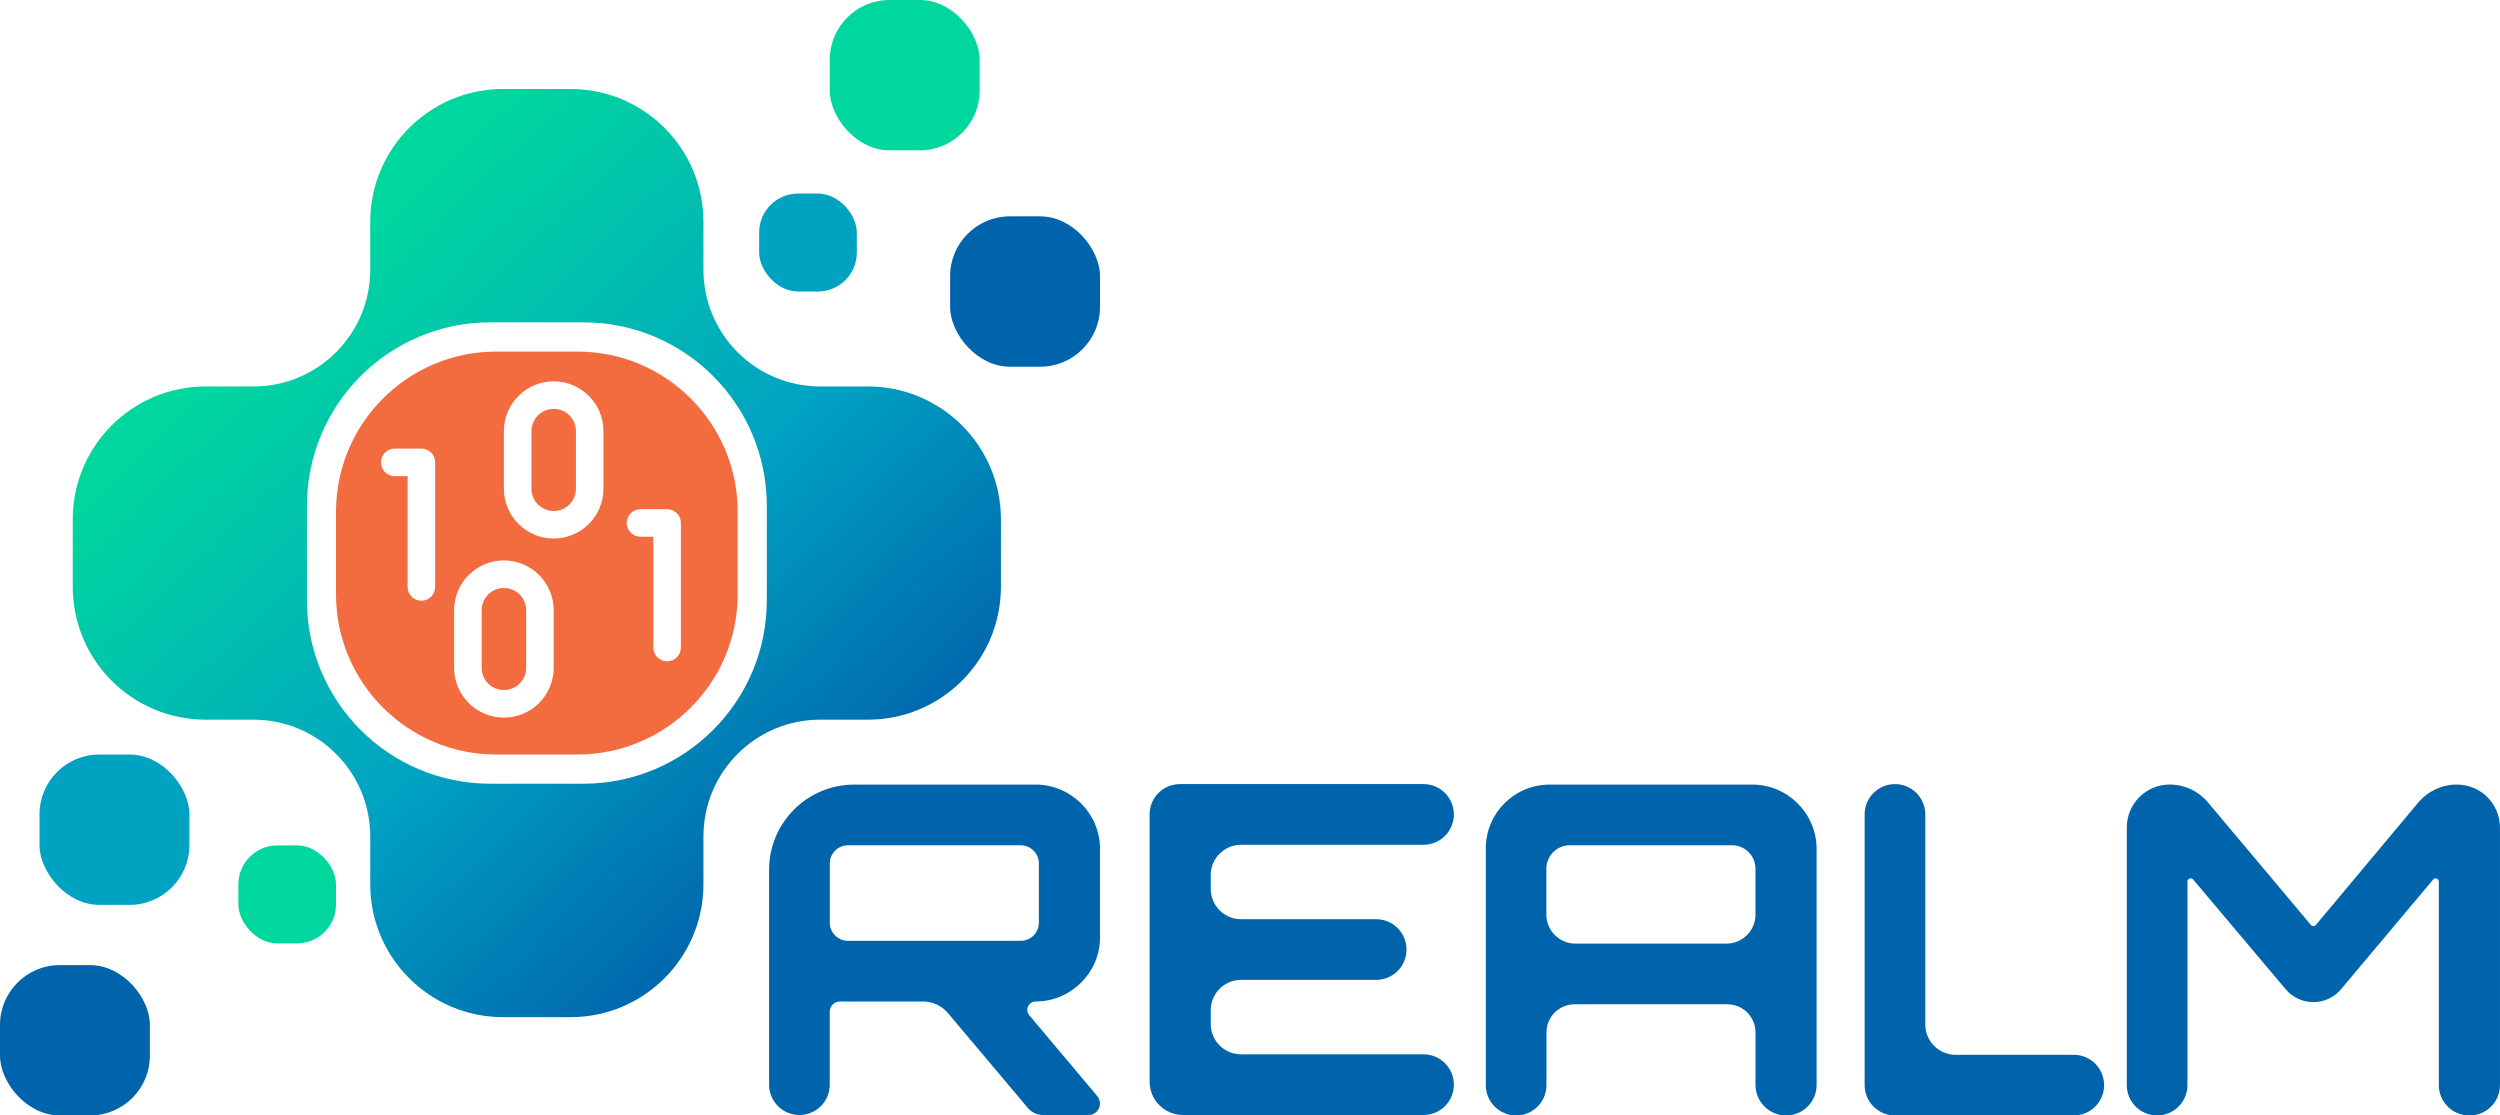 <?xml version="1.0" encoding="UTF-8"?><svg id="Ebene_2" xmlns="http://www.w3.org/2000/svg" xmlns:xlink="http://www.w3.org/1999/xlink" viewBox="0 0 702.2 313.31"><defs><style>.cls-1{fill:#0064ac;}.cls-2{fill:#00d79f;}.cls-3{fill:#00a2c2;}.cls-4{fill:#f26c40;}.cls-5{fill:url(#Unbenannter_Verlauf_11);}</style><linearGradient id="Unbenannter_Verlauf_11" x1="66.3" y1="66.18" x2="241.32" y2="250.87" gradientUnits="userSpaceOnUse"><stop offset=".09" stop-color="#00d79f"/><stop offset=".57" stop-color="#00a2c2"/><stop offset=".94" stop-color="#0064ac"/></linearGradient></defs><g id="Ebene_1-2"><g><path class="cls-5" d="m243.81,108.55h-13.43c-18.11,0-32.8-14.68-32.8-32.8v-13.43c0-20.61-16.71-37.33-37.33-37.33h-18.93c-20.61,0-37.33,16.71-37.33,37.33v13.43c0,18.11-14.68,32.8-32.8,32.8h-13.43c-20.61,0-37.33,16.71-37.33,37.33v18.93c0,20.61,16.71,37.33,37.33,37.33h13.43c18.11,0,32.8,14.68,32.8,32.8v13.43c0,20.61,16.71,37.33,37.33,37.33h18.93c20.61,0,37.33-16.71,37.33-37.33v-13.43c0-18.11,14.68-32.8,32.8-32.8h13.43c20.61,0,37.33-16.71,37.33-37.33v-18.93c0-20.61-16.71-37.33-37.33-37.33Zm-28.43,60.06c0,28.46-23.07,51.52-51.52,51.52h-26.13c-28.46,0-51.52-23.07-51.52-51.52v-26.54c0-28.46,23.07-51.53,51.52-51.53h26.13c28.46,0,51.52,23.07,51.52,51.53v26.54Z"/><g><path class="cls-1" d="m492.18,220.37c9.94,0,18.07,8.13,18.07,18.07v66.29c0,4.74-3.84,8.58-8.58,8.58h0c-4.74,0-8.58-3.84-8.58-8.58v-14.74c0-4.37-3.54-7.91-7.91-7.91h-42.9c-4.37,0-7.91,3.54-7.91,7.91v14.8c0,4.71-3.81,8.52-8.52,8.52h0c-4.71,0-8.52-3.81-8.52-8.52v-66.48c0-9.91,8.03-17.94,17.94-17.94h56.93Zm.9,36.52v-12.88c0-3.64-2.95-6.6-6.6-6.6h-45.54c-3.64,0-6.6,2.95-6.6,6.6v12.88c0,4.5,3.65,8.15,8.15,8.15h42.44c4.5,0,8.15-3.65,8.15-8.15Z"/><path class="cls-1" d="m308.97,263.36c0,9.81-8.13,17.94-18.07,17.94h0c-1.99,0-3.08,2.33-1.8,3.85l19.11,22.74c.49.58.75,1.31.75,2.07h0c0,1.78-1.44,3.22-3.22,3.22h-12.77c-1.65,0-3.22-.73-4.28-1.99l-22.44-26.65c-1.73-2.05-4.28-3.24-6.97-3.24h-23.35c-1.59,0-2.87,1.29-2.87,2.87v20.49c0,4.71-3.81,8.52-8.52,8.52h0c-4.71,0-8.52-3.81-8.52-8.52v-60.35c0-13.22,10.72-23.94,23.94-23.94h50.93c9.94,0,18.07,8.13,18.07,17.94v25.04Zm-22.28.9c2.82,0,5.11-2.29,5.11-5.11v-16.62c0-2.82-2.29-5.11-5.11-5.11h-48.51c-2.82,0-5.11,2.29-5.11,5.11v16.62c0,2.82,2.29,5.11,5.11,5.11h48.51Z"/><path class="cls-1" d="m399.84,237.28h-51.25c-4.71,0-8.52,3.81-8.52,8.52v3.87c0,4.71,3.81,8.52,8.52,8.52h37.95c4.71,0,8.52,3.81,8.52,8.52h0c0,4.71-3.81,8.52-8.52,8.52h-37.95c-4.71,0-8.52,3.81-8.52,8.52v3.87c0,4.71,3.81,8.52,8.52,8.52h51.25c4.71,0,8.52,3.81,8.52,8.52h0c0,4.71-3.81,8.52-8.52,8.52h-67.55c-5.19,0-9.39-4.2-9.39-9.39v-75.03c0-4.71,3.81-8.52,8.52-8.52h68.42c4.71,0,8.52,3.81,8.52,8.52h0c0,4.71-3.81,8.52-8.52,8.52Z"/><path class="cls-1" d="m532.26,220.24h0c4.71,0,8.52,3.81,8.52,8.52v58.99c0,4.71,3.81,8.52,8.52,8.52h33.18c4.71,0,8.52,3.81,8.52,8.52h0c0,4.71-3.81,8.52-8.52,8.52h-50.22c-4.71,0-8.52-3.81-8.52-8.52v-76.03c0-4.71,3.81-8.52,8.52-8.52Z"/><path class="cls-1" d="m690.12,220.37h0c6.67,0,12.07,5.4,12.07,12.07v72.35c0,4.71-3.81,8.52-8.52,8.52h-.13c-4.71,0-8.52-3.81-8.52-8.52v-57.17c0-.84-1.05-1.22-1.59-.58l-25.87,30.8c-4.06,4.84-11.5,4.84-15.57.01l-25.99-30.83c-.54-.64-1.59-.26-1.59.58v57.18c0,4.71-3.81,8.52-8.52,8.52h0c-4.71,0-8.52-3.81-8.52-8.52v-72.35c0-6.67,5.4-12.07,12.07-12.07h0c4.13,0,8.05,1.83,10.71,4.99l28.94,34.46c.36.43,1.02.43,1.38,0l28.74-34.36c2.7-3.23,6.69-5.09,10.9-5.09Z"/></g><g><path class="cls-4" d="m141.54,165.15c-3.45,0-6.25,2.8-6.25,6.25v16.18c0,3.45,2.8,6.25,6.25,6.25s6.25-2.8,6.25-6.25v-16.18c0-3.45-2.8-6.25-6.25-6.25Z"/><path class="cls-4" d="m155.52,114.85c-3.45,0-6.25,2.8-6.25,6.25v16.18c0,3.45,2.8,6.25,6.25,6.25s6.25-2.8,6.25-6.25v-16.18c0-3.45-2.8-6.25-6.25-6.25Z"/><path class="cls-4" d="m162.2,98.75h-22.82c-24.85,0-45,20.15-45,45v23.18c0,24.85,20.15,45,45,45h22.82c24.85,0,45-20.15,45-45v-23.18c0-24.85-20.15-45-45-45Zm-39.97,66.11c0,2.14-1.73,3.87-3.87,3.87s-3.87-1.73-3.87-3.87v-31.12h-3.61c-2.14,0-3.87-1.73-3.87-3.87s1.73-3.87,3.87-3.87h7.48c2.14,0,3.87,1.73,3.87,3.87v34.99Zm33.29,22.72c0,7.71-6.27,13.98-13.99,13.98s-13.98-6.27-13.98-13.98v-16.18c0-7.71,6.27-13.99,13.98-13.99s13.99,6.27,13.99,13.99v16.18Zm13.98-50.3c0,7.71-6.27,13.98-13.99,13.98s-13.98-6.27-13.98-13.98v-16.18c0-7.71,6.27-13.99,13.98-13.99s13.99,6.27,13.99,13.99v16.18Zm21.75,44.6c0,2.14-1.73,3.87-3.87,3.87s-3.87-1.73-3.87-3.87v-31.12h-3.61c-2.14,0-3.87-1.73-3.87-3.87s1.73-3.87,3.87-3.87h7.48c2.14,0,3.87,1.73,3.87,3.87v34.99Z"/></g><rect class="cls-3" x="213.23" y="54.36" width="27.43" height="27.52" rx="10.94" ry="10.94"/><rect class="cls-2" x="233.06" y="0" width="42.1" height="42.23" rx="16.79" ry="16.79"/><rect class="cls-1" x="266.87" y="60.77" width="42.1" height="42.23" rx="16.79" ry="16.79"/><g><rect class="cls-2" x="66.95" y="237.46" width="27.43" height="27.52" rx="10.94" ry="10.94"/><rect class="cls-1" x="0" y="271.08" width="42.1" height="42.23" rx="16.79" ry="16.79"/><rect class="cls-3" x="11.1" y="211.93" width="42.1" height="42.23" rx="16.79" ry="16.79"/></g></g></g></svg>